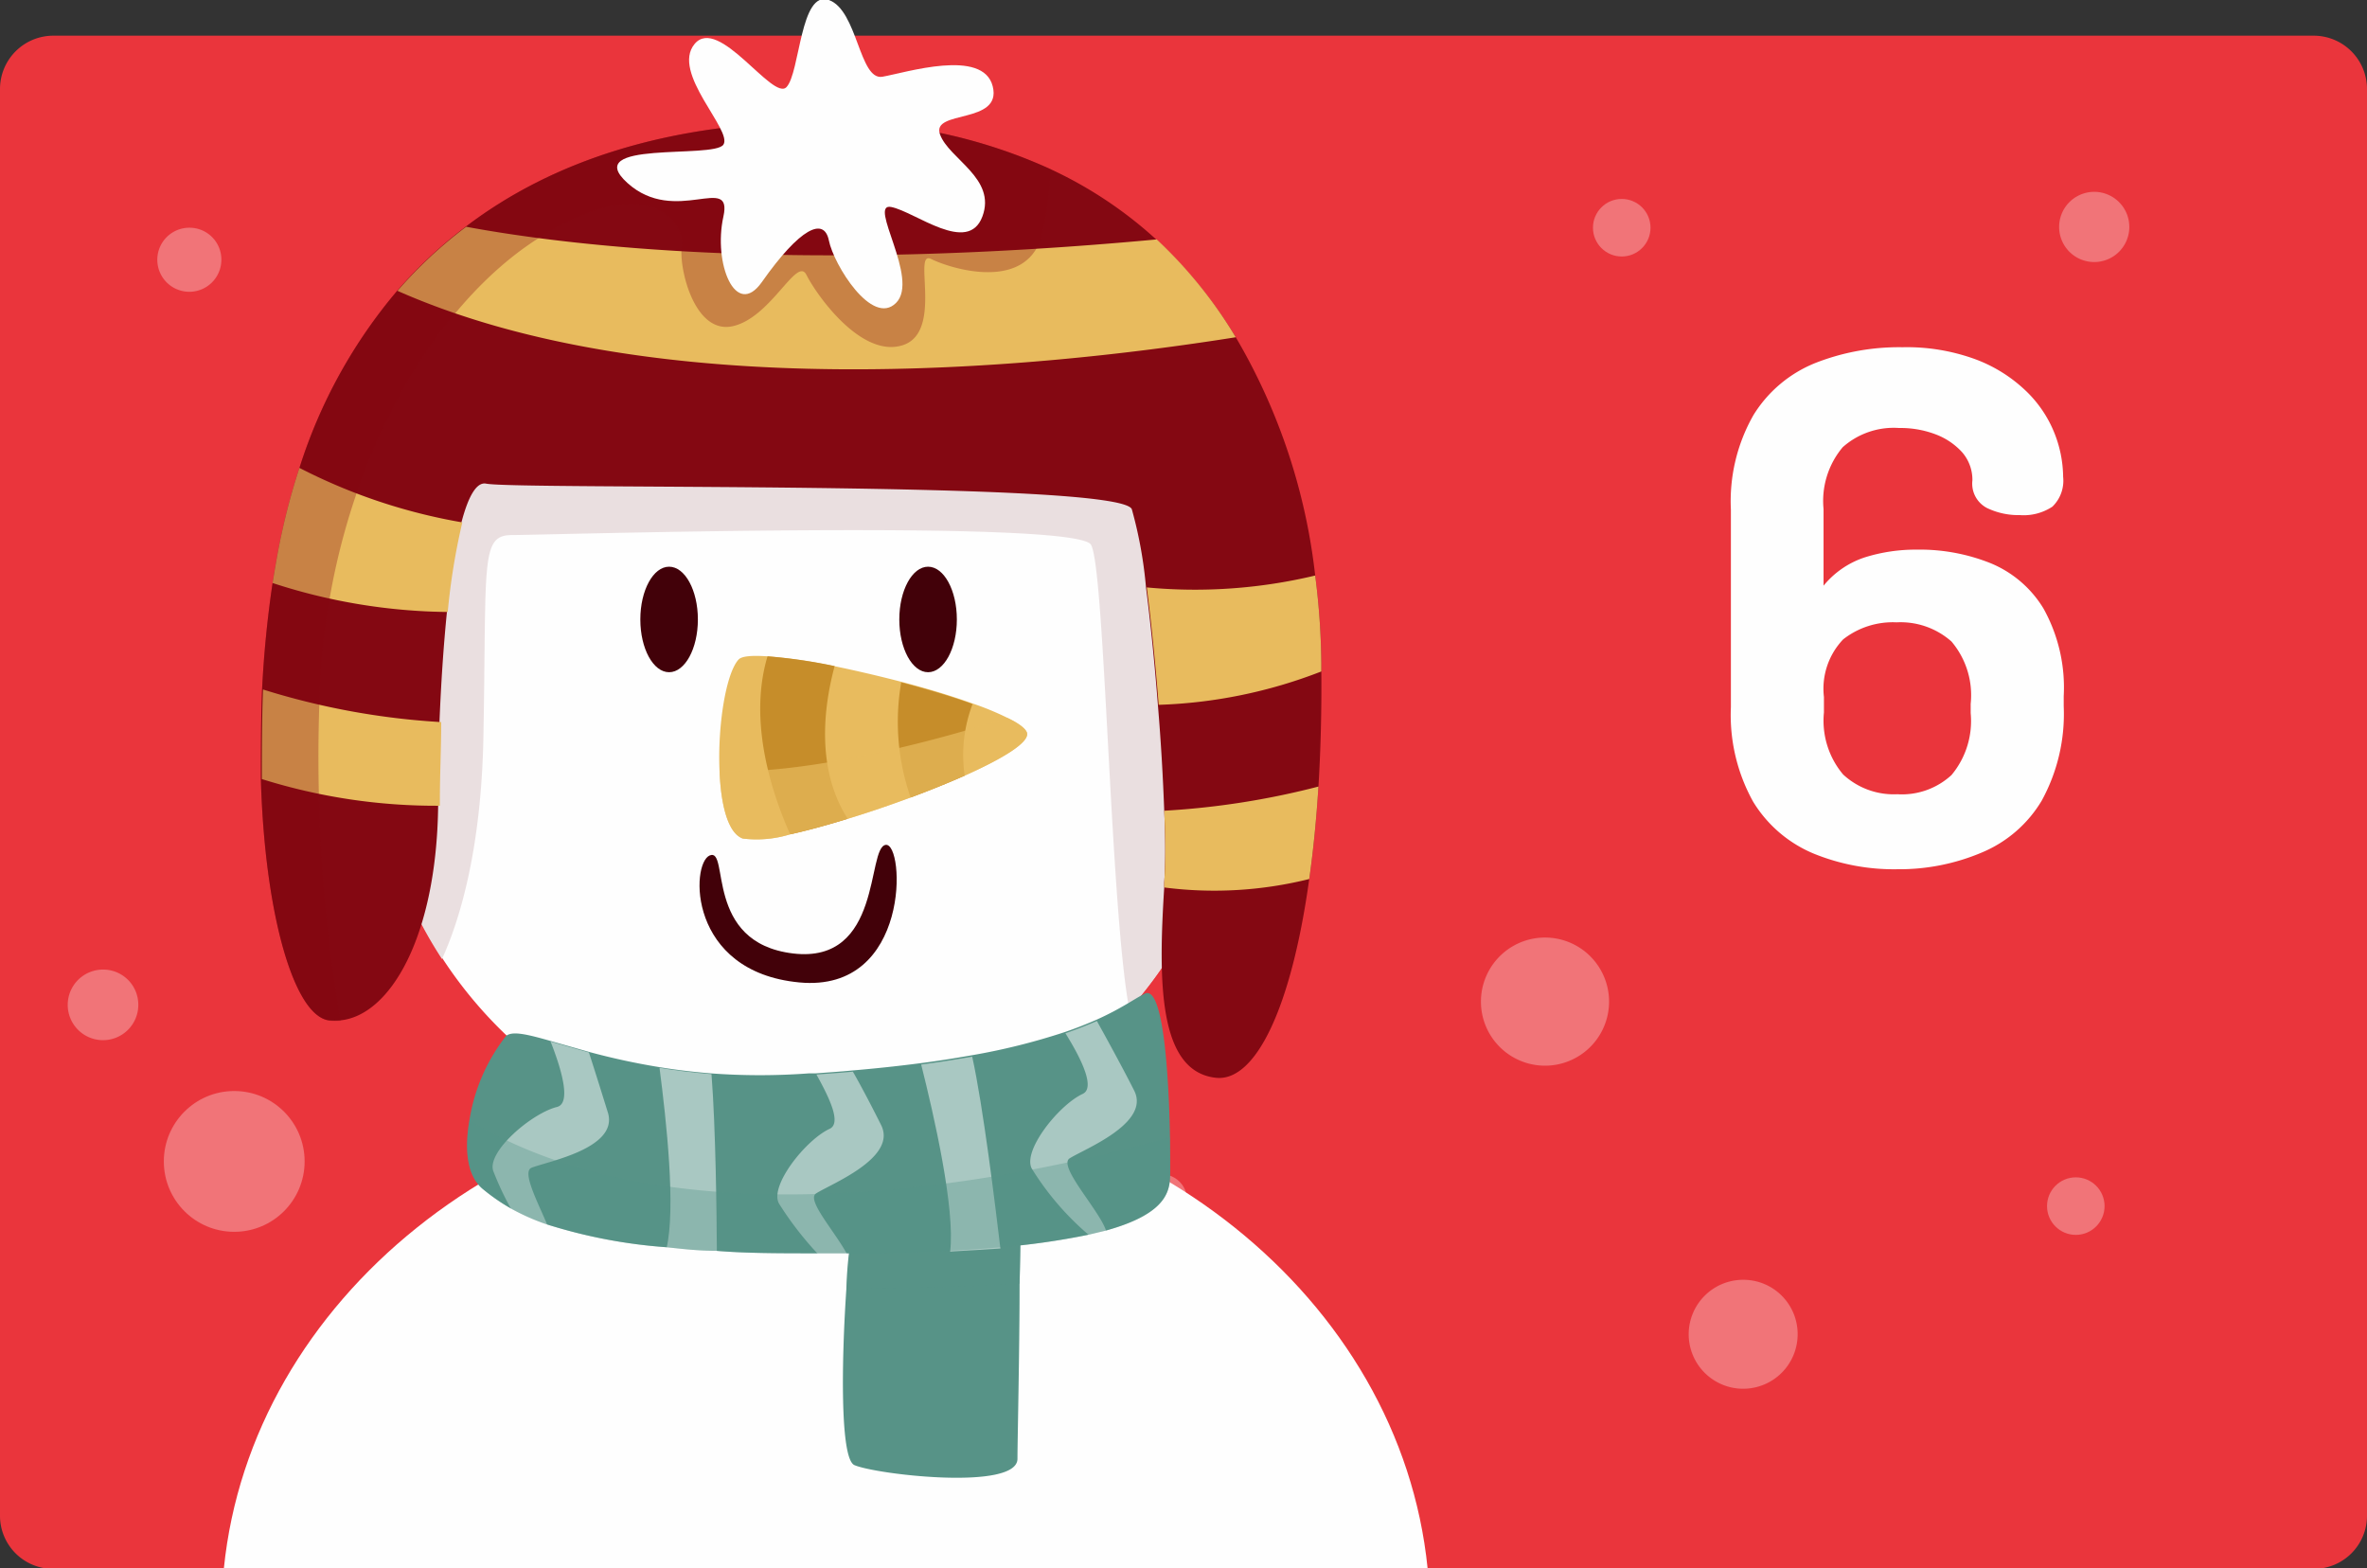 <?xml version="1.0" encoding="UTF-8"?> <svg xmlns="http://www.w3.org/2000/svg" viewBox="0 0 123.39 81.75"><rect x="0" y="0" width="123.39" height="81.75" fill="#333333" stroke="none"/> <defs> <style>.cls-1{isolation:isolate;}.cls-2{fill:#ea353c;}.cls-3{fill:#fefefe;}.cls-4{opacity:0.31;}.cls-5{fill:#420109;}.cls-6,.cls-8{fill:#e8bb5e;}.cls-7{fill:#c68d2a;}.cls-8{opacity:0.69;}.cls-11,.cls-13,.cls-15,.cls-8{mix-blend-mode:multiply;}.cls-9{fill:#eadfe0;}.cls-10,.cls-11{fill:#840812;}.cls-11{opacity:0.32;}.cls-12,.cls-13,.cls-15{fill:#579387;}.cls-13{opacity:0.68;}.cls-14{opacity:0.49;}.cls-15{opacity:0.34;}</style> </defs> <title>06</title> <g class="cls-1"> <g id="Слой_2" data-name="Слой 2"> <g id="OBJECTS"> <path class="cls-2" d="M123.39,4.64V79a2.77,2.77,0,0,1-2.77,2.78H2.77A2.77,2.77,0,0,1,0,79V4.64A2.78,2.78,0,0,1,2.77,1.86H120.62A2.78,2.78,0,0,1,123.39,4.64Z"></path> <path class="cls-3" d="M98.91,45.31a11.06,11.06,0,0,1-4.4-.83,6.72,6.72,0,0,1-3.12-2.69,9.3,9.3,0,0,1-1.16-4.93V26.56a9.06,9.06,0,0,1,1.18-4.93,6.74,6.74,0,0,1,3.2-2.7,11.92,11.92,0,0,1,4.56-.83,10.4,10.4,0,0,1,3.76.61,7.65,7.65,0,0,1,2.62,1.61,6.24,6.24,0,0,1,1.52,2.19,6.33,6.33,0,0,1,.48,2.35,1.88,1.88,0,0,1-.56,1.55,2.72,2.72,0,0,1-1.7.44,3.77,3.77,0,0,1-1.71-.37,1.43,1.43,0,0,1-.76-1.44,2.19,2.19,0,0,0-.53-1.46,3.56,3.56,0,0,0-1.39-.94A5.15,5.15,0,0,0,99,22.31a4,4,0,0,0-2.94,1,4.35,4.35,0,0,0-1,3.22v4a4.65,4.65,0,0,1,2.16-1.48,8.88,8.88,0,0,1,2.71-.4,9.92,9.92,0,0,1,3.82.7,5.81,5.81,0,0,1,2.77,2.36,8.46,8.46,0,0,1,1.06,4.58v.52a9.39,9.39,0,0,1-1.15,4.93,6.58,6.58,0,0,1-3.1,2.69A11,11,0,0,1,98.91,45.31Zm0-3.91a3.81,3.81,0,0,0,2.82-1,4.39,4.39,0,0,0,1-3.23v-.48a4.33,4.33,0,0,0-1-3.25,4,4,0,0,0-2.86-1,4.19,4.19,0,0,0-2.79.89,3.73,3.73,0,0,0-1,3v.81a4.35,4.35,0,0,0,1,3.23A3.88,3.88,0,0,0,98.91,41.4Z"></path> <g class="cls-4"> <path class="cls-3" d="M11.54,13.54a1.67,1.67,0,1,1-1.66-1.67A1.66,1.66,0,0,1,11.54,13.54Z"></path> <circle class="cls-3" cx="12.21" cy="60.54" r="3.67"></circle> <path class="cls-3" d="M7.21,52.37a1.84,1.84,0,1,1-1.83-1.83A1.83,1.83,0,0,1,7.21,52.37Z"></path> <path class="cls-3" d="M83.88,52.21a3.34,3.34,0,1,1-3.34-3.34A3.34,3.34,0,0,1,83.88,52.21Z"></path> <path class="cls-3" d="M61.88,62.54a1.34,1.34,0,1,1-1.34-1.33A1.33,1.33,0,0,1,61.88,62.54Z"></path> <path class="cls-3" d="M111,11.87A1.83,1.83,0,1,1,109.21,10,1.83,1.83,0,0,1,111,11.87Z"></path> <circle class="cls-3" cx="108.21" cy="62.87" r="1.5"></circle> <circle class="cls-3" cx="84.54" cy="11.87" r="1.5"></circle> <path class="cls-3" d="M93.71,69.54a2.84,2.84,0,1,1-2.83-2.83A2.83,2.83,0,0,1,93.71,69.54Z"></path> </g> <path class="cls-3" d="M74.42,81.75H11.67c1.42-14,14.93-25,31.37-25S73,67.71,74.42,81.75Z"></path> <path class="cls-3" d="M64.54,37.62a22.57,22.57,0,1,1-11-19.37A22.52,22.52,0,0,1,64.54,37.62Z"></path> <path class="cls-5" d="M37,44.59c1.05-.43-.33,4.55,4.34,5.11s3.83-5.52,4.83-5.66,1.33,7.72-4.5,7.17S36,45,37,44.59Z"></path> <ellipse class="cls-5" cx="34.88" cy="32.29" rx="1.5" ry="2.75"></ellipse> <ellipse class="cls-5" cx="48.38" cy="32.29" rx="1.5" ry="2.75"></ellipse> <path class="cls-6" d="M53.54,38.21c.11.5-1.28,1.34-3.25,2.22-.86.38-1.82.77-2.82,1.14s-2.21.79-3.28,1.11-2.13.62-3,.81a5.93,5.93,0,0,1-2.47.22c-.78-.28-1.14-1.77-1.21-3.5-.11-2.35.33-5.13,1-5.84.17-.17.69-.21,1.46-.16a27.28,27.28,0,0,1,3.5.51c1.12.23,2.32.51,3.48.81,1.34.35,2.64.74,3.72,1.13a14.78,14.78,0,0,1,1.85.76C53.13,37.71,53.49,38,53.54,38.21Z"></path> <path class="cls-7" d="M50.29,40.43c-.86.38-1.82.77-2.82,1.14a12,12,0,0,1-.49-6c1.34.35,2.64.74,3.72,1.13A7.41,7.41,0,0,0,50.29,40.43Z"></path> <path class="cls-7" d="M44.19,42.68c-1.09.34-2.13.62-3,.81-.89-2-2.22-5.8-1.18-9.28a27.28,27.28,0,0,1,3.5.51C42.92,36.9,42.55,40.12,44.19,42.68Z"></path> <path class="cls-8" d="M53.54,38.21c.11.5-1.28,1.34-3.25,2.22-.86.38-1.82.77-2.82,1.14s-2.21.79-3.28,1.11-2.13.62-3,.81a5.93,5.93,0,0,1-2.47.22c-.78-.28-1.14-1.77-1.21-3.5,5,.16,11.93-1.8,15-2.79C53.13,37.71,53.49,38,53.54,38.21Z"></path> <path class="cls-9" d="M64.54,37.62a22.52,22.52,0,0,1-5.67,15c-1-5.31-1.27-23.06-2-24.23-.84-1.33-28.5-.5-30.17-.5s-1.33,1.34-1.5,10.5c-.11,6.18-1.36,9.86-2.16,11.6a22.59,22.59,0,0,1,9-32.66l21.48.94A22.58,22.58,0,0,1,64.54,37.62Z"></path> <path class="cls-10" d="M68.73,41c-.11,1.74-.27,3.35-.48,4.82-.94,6.78-2.82,10.59-4.87,10.36-3-.33-3-5-2.69-9.92,0-.08,0-.17,0-.25.07-1,.07-2.29,0-3.75-.06-1.7-.17-3.62-.33-5.52-.17-2.18-.39-4.34-.62-6.12A22.28,22.28,0,0,0,59,26.54c-.66-1.5-32-1-33.66-1.33-.5-.1-.93.67-1.28,2a34.2,34.2,0,0,0-.76,4.67c-.18,1.78-.31,3.75-.39,5.74,0,1.37-.07,2.75-.07,4.07V42c-.08,6.82-2.5,10.95-5.12,11.19a3.37,3.37,0,0,1-.55,0C15.33,53,13.8,47.64,13.6,40.64c0-1.49,0-3.06.06-4.67.09-1.82.27-3.7.55-5.58.06-.34.11-.68.17-1a34.55,34.55,0,0,1,1.23-5,26.73,26.73,0,0,1,5.11-9.25,23.25,23.25,0,0,1,3.58-3.34c4.41-3.35,10.46-5.45,18.58-5.45A27.46,27.46,0,0,1,54.77,8.82a21.71,21.71,0,0,1,5.5,3.66,23.55,23.55,0,0,1,4.15,5.1A31.36,31.36,0,0,1,68.56,30a38,38,0,0,1,.32,4.51V35C68.9,37.17,68.84,39.18,68.73,41Z"></path> <path class="cls-6" d="M64.42,17.58c-10.85,1.72-30.25,3.53-43.7-2.42a23.25,23.25,0,0,1,3.58-3.34c5.38,1,17.18,2.41,36,.66A23.55,23.55,0,0,1,64.42,17.58Z"></path> <path class="cls-6" d="M24.1,27.23a34.2,34.2,0,0,0-.76,4.67,30.21,30.21,0,0,1-9.13-1.51c.06-.34.11-.68.17-1a34.55,34.55,0,0,1,1.23-5A29.4,29.4,0,0,0,24.1,27.23Z"></path> <path class="cls-6" d="M23,37.64c0,1.37-.07,2.75-.07,4.07V42a30.32,30.32,0,0,1-9.28-1.39c0-1.49,0-3.06.06-4.67A38.44,38.44,0,0,0,23,37.64Z"></path> <path class="cls-6" d="M68.88,34.54V35a25.57,25.57,0,0,1-8.48,1.74c-.17-2.18-.39-4.34-.62-6.12A26.92,26.92,0,0,0,68.56,30,38,38,0,0,1,68.88,34.54Z"></path> <path class="cls-6" d="M68.73,41c-.11,1.74-.27,3.35-.48,4.82a20.47,20.47,0,0,1-7.56.44c0-.08,0-.17,0-.25.07-1,.07-2.29,0-3.75A41.35,41.35,0,0,0,68.73,41Z"></path> <path class="cls-11" d="M54.77,8.82A20.16,20.16,0,0,1,54.38,12c-.67,3.33-4.84,2-5.84,1.5s.67,3.83-1.5,4.5-4.5-2.67-5-3.67S40.21,16.54,38.21,17s-2.83-3-2.67-4.17-1.66-4-7.33-.5S17.38,24.54,16.71,35.21a82,82,0,0,0,1.05,18,3.37,3.37,0,0,1-.55,0C15.33,53,13.8,47.64,13.6,40.64c0-1.49,0-3.06.06-4.67.09-1.82.27-3.7.55-5.58.06-.34.11-.68.17-1a34.55,34.55,0,0,1,1.23-5,26.73,26.73,0,0,1,5.11-9.25,23.25,23.25,0,0,1,3.58-3.34c4.41-3.35,10.46-5.45,18.58-5.45A27.46,27.46,0,0,1,54.77,8.82Z"></path> <path class="cls-3" d="M37.71,11.29c-.54,2.44.64,5.34,2,3.42,2-2.84,3.25-3.42,3.5-2.17s2.25,4.5,3.5,3.25-1.5-5.25-.25-5,4,2.5,4.75.5S49.46,8.29,49,7s3.25-.5,2.75-2.5S47.21,3.79,46,4,44.71.54,43.21,0,41.71,3.79,41,4.54,37.46.79,36.21,2.29s2,4.5,1.5,5.25-7.5-.25-5,2S38.21,9,37.71,11.29Z"></path> <path class="cls-12" d="M53.21,62.54s0,1.95-.06,4.38c0,3.56-.11,8.13-.11,9.12,0,1.67-7.33.83-8.5.33-.76-.33-.67-5.5-.42-9.18a21.35,21.35,0,0,1,.42-3.65Z"></path> <path class="cls-13" d="M53.21,62.54s0,1.95-.06,4.38c-2.9.17-6.51.24-9,.27a21.35,21.35,0,0,1,.42-3.65Z"></path> <path class="cls-12" d="M61,61c0,.92.06,2.2-3.37,3.15l-.88.21a38.8,38.8,0,0,1-4.64.66c-.8.07-1.67.13-2.62.18-1.11.06-2.32.1-3.65.13l-1.71,0h-1.5c-2,0-3.76,0-5.3-.13-1,0-1.83-.11-2.63-.19a27,27,0,0,1-6.2-1.19,11.45,11.45,0,0,1-1.89-.84,10.18,10.18,0,0,1-1.44-1c-.86-.71-.95-2.13-.7-3.58A9.51,9.51,0,0,1,26.38,54c.33-.27,1.09-.09,2.32.26l2,.57a36.16,36.16,0,0,0,3.64.79c.84.14,1.74.25,2.71.33a34.46,34.46,0,0,0,5.12,0l.35,0c.66-.05,1.29-.09,1.9-.15,1.3-.11,2.48-.24,3.56-.38s1.85-.27,2.66-.41a33.81,33.81,0,0,0,4.89-1.22c.64-.22,1.18-.44,1.64-.64,1.33-.6,2-1.11,2.5-1.35,1-.52,1.27,4.56,1.32,7.46C61,60.11,61,60.72,61,61Z"></path> <g class="cls-14"> <path class="cls-3" d="M27.71,60.87c-.52.21.33,1.8.83,3a11.45,11.45,0,0,1-1.89-.84,15.48,15.48,0,0,1-.94-2c-.33-1,2-3,3.33-3.33.74-.19.25-1.92-.34-3.41l2,.57c.38,1.17.76,2.4,1,3.17C32.21,59.87,28.54,60.54,27.71,60.87Z"></path> <path class="cls-3" d="M34.74,65.09c.5-2.09,0-6.65-.36-9.43.84.14,1.74.25,2.71.33.22,2.8.27,7.34.28,9.29C36.41,65.23,35.54,65.17,34.74,65.09Z"></path> <path class="cls-3" d="M42.54,62.21c-.52.34,1,2,1.63,3.19h-1.5a17.31,17.31,0,0,1-2.06-2.66c-.52-.92,1.4-3.33,2.64-3.9.62-.29,0-1.59-.69-2.83.66-.05,1.29-.09,1.9-.15.57,1,1.14,2.12,1.48,2.8C46.77,60.37,43.3,61.72,42.54,62.21Z"></path> <path class="cls-3" d="M55.76,60.38c-.64.41,1.62,2.78,1.91,3.81.06.2,0,.34-.08.42s-.47,0-.8-.21a14.66,14.66,0,0,1-3-3.48c-.51-.92,1.4-3.32,2.65-3.9.67-.31-.07-1.83-.9-3.16.64-.22,1.18-.44,1.64-.64.7,1.26,1.51,2.76,1.94,3.62C60,58.55,56.51,59.9,55.76,60.38Z"></path> <path class="cls-3" d="M49.53,65.24c.27-2.23-.84-7.09-1.51-9.75,1-.13,1.85-.27,2.66-.41.57,2.56,1.21,7.82,1.47,10C51.35,65.13,50.48,65.19,49.53,65.24Z"></path> </g> <path class="cls-15" d="M61,61c0,.92.06,2.2-3.37,3.15l-.88.21a38.8,38.8,0,0,1-4.64.66c-.8.07-1.67.13-2.62.18-1.11.06-2.32.1-3.65.13l-1.71,0h-1.5c-2,0-3.76,0-5.3-.13-1,0-1.83-.11-2.63-.19a27,27,0,0,1-6.2-1.19,11.45,11.45,0,0,1-1.89-.84,10.18,10.18,0,0,1-1.44-1c-.86-.71-.95-2.13-.7-3.58,11.79,7.17,31,2.45,36.52.87C61,60.11,61,60.72,61,61Z"></path> </g> </g> </g> </svg> 
